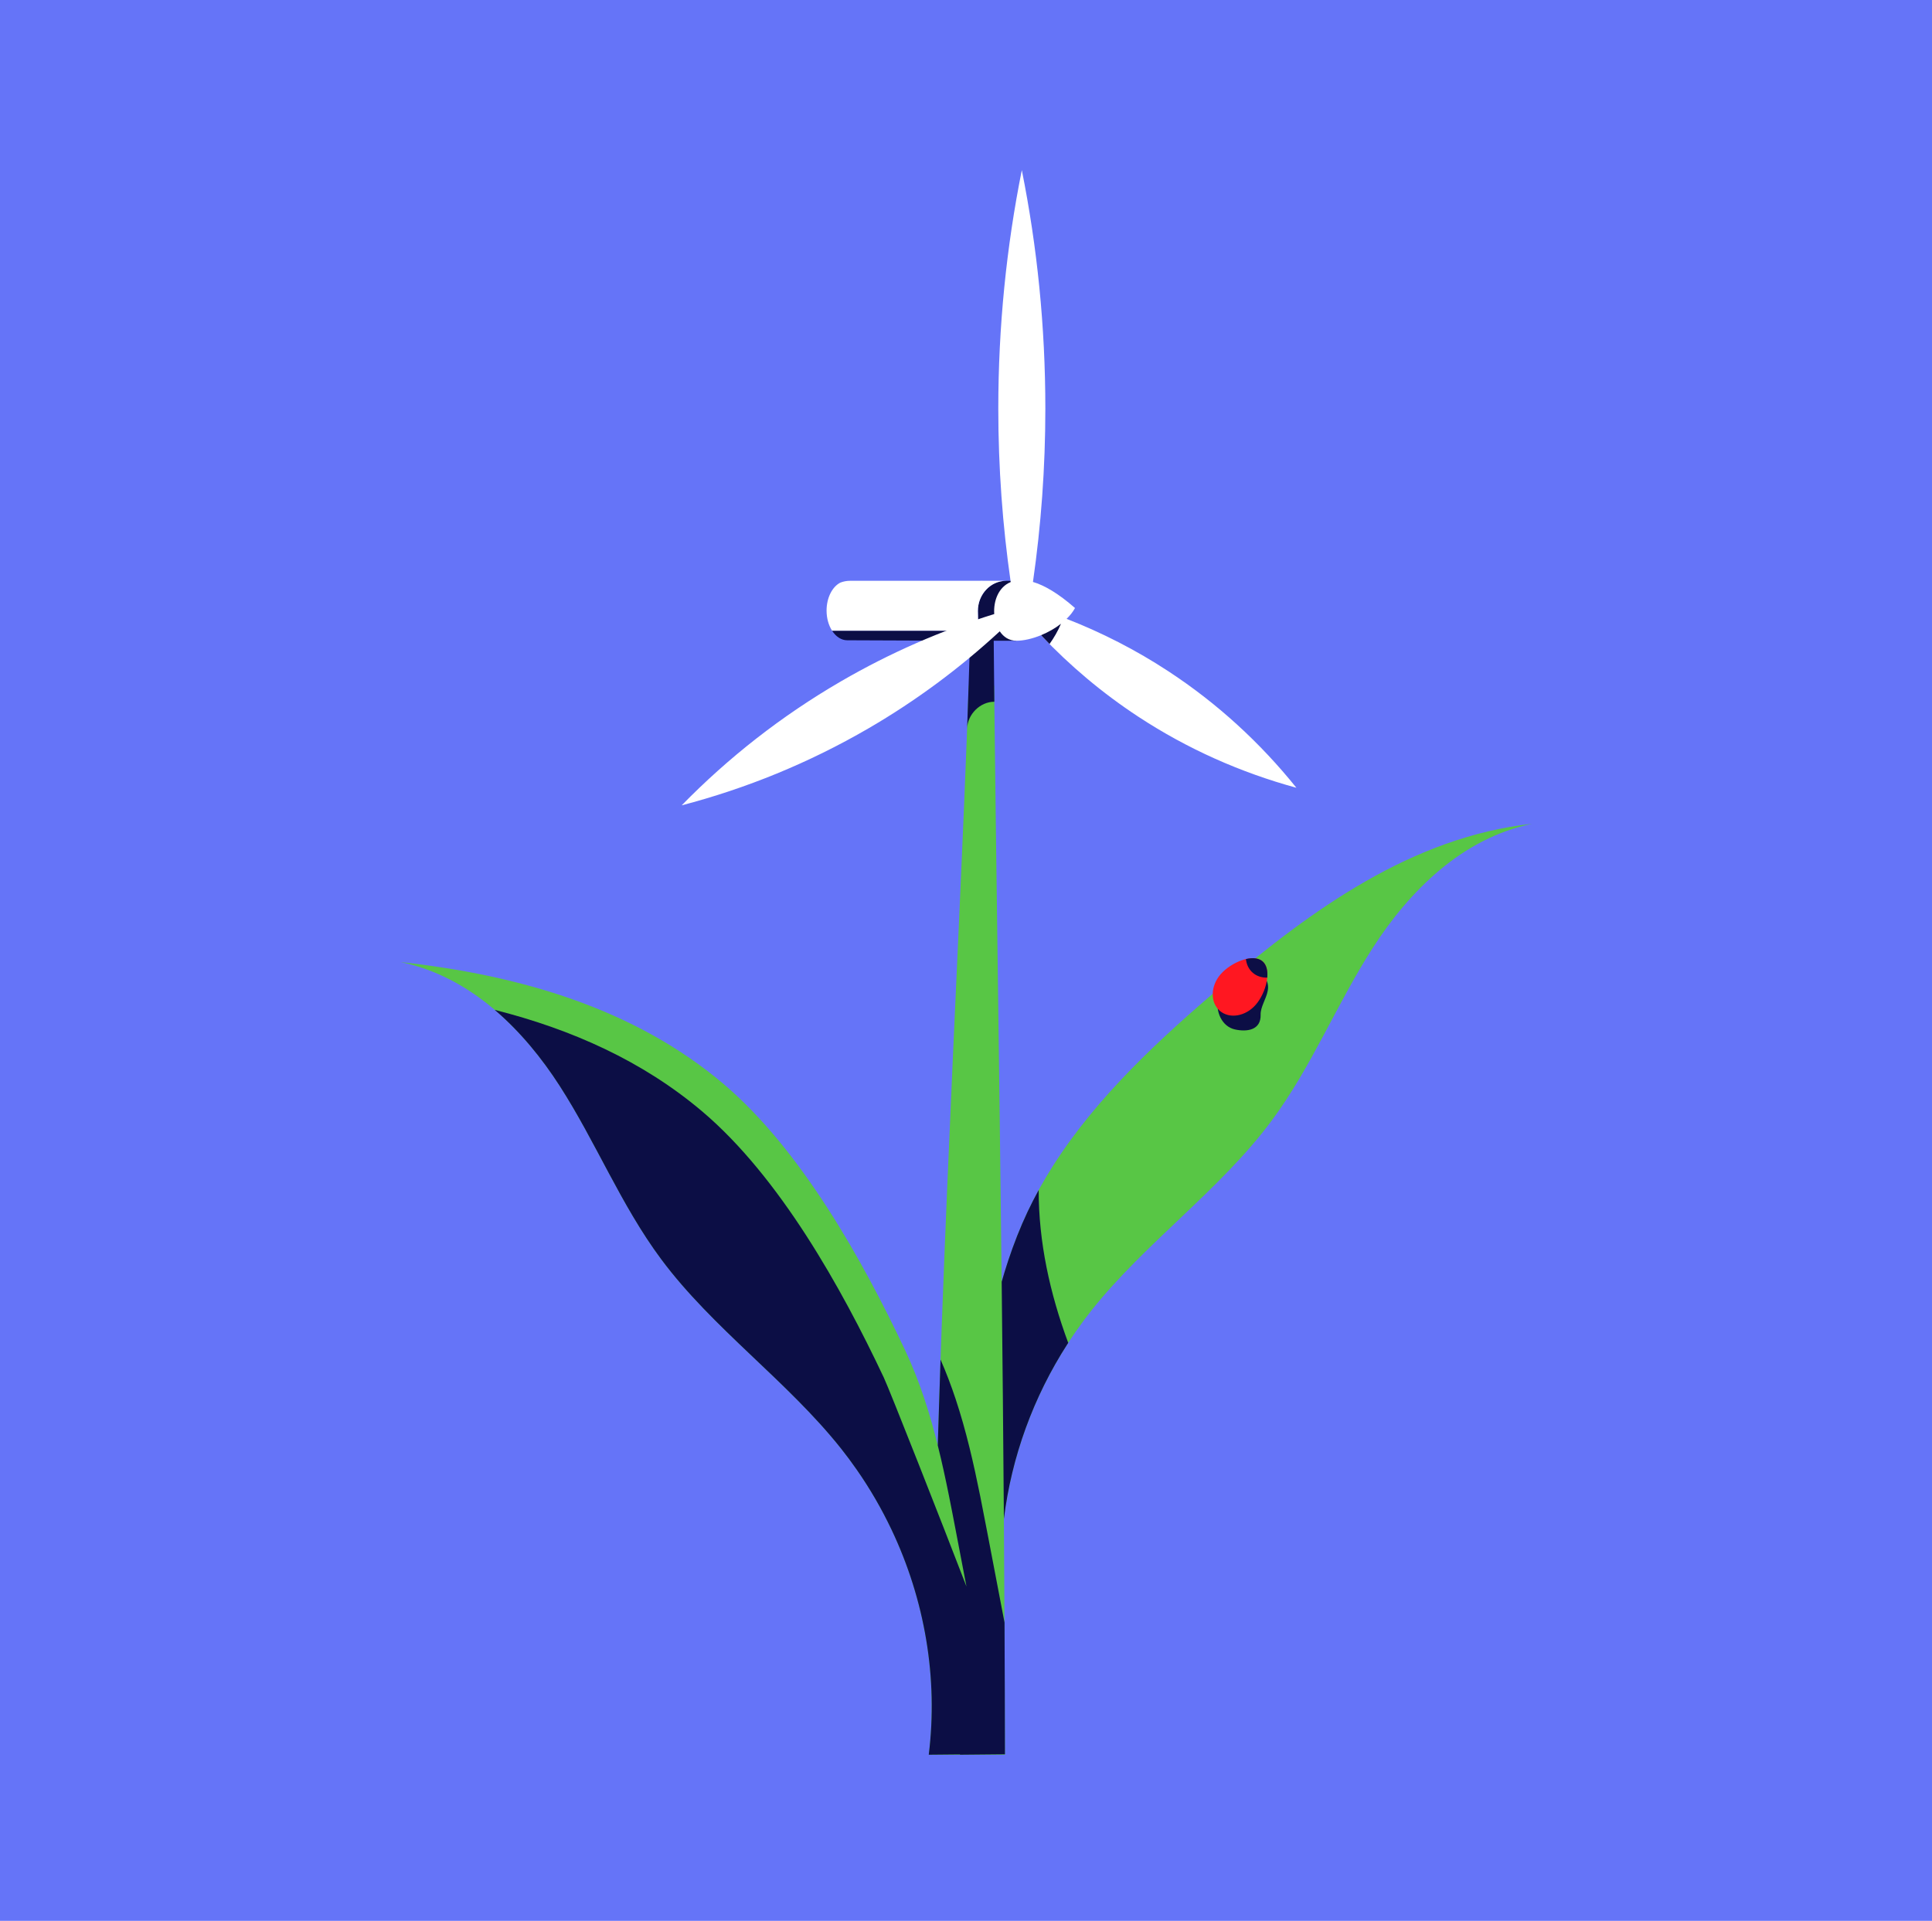 <svg width="352" height="350" viewBox="0 0 352 350" fill="none" xmlns="http://www.w3.org/2000/svg">
<rect width="352" height="350"  fill="#6574F8"/>
<g clip-path="url(#clip0_1818_3185)">
<path d="M222.823 179.491C211.209 189.325 199.847 199.882 191.908 212.339C190.178 215.053 188.608 217.855 187.237 220.761C185.857 223.686 184.691 226.682 183.68 229.726C183.259 230.994 182.872 232.274 182.501 233.558C182.056 193.544 181.467 155.487 181.126 124.918H176.486C174.688 177.923 170.055 251.187 169.854 319.73H183.092C183.076 305.568 183.007 291.161 182.903 276.753C184.288 265.513 188.252 254.555 194.509 244.857C195.011 244.079 195.524 243.307 196.055 242.546C196.959 241.251 197.9 239.978 198.888 238.736C208.698 226.4 222.261 216.871 231.644 204.255C238.991 194.377 243.517 182.949 250.151 172.649C256.786 162.349 266.399 152.728 279.111 150.109C257.277 152.5 238.961 165.827 222.823 179.491L222.823 179.491Z" fill="#58C645"/>
<path d="M189.245 216.84C188.538 218.128 187.864 219.433 187.237 220.763C185.857 223.687 184.691 226.683 183.68 229.727C183.259 230.996 182.872 232.275 182.501 233.559C182.659 247.793 182.799 262.272 182.903 276.754C184.288 265.515 188.252 254.556 194.509 244.859C194.547 244.801 194.587 244.745 194.624 244.687C191.279 235.656 189.224 226.285 189.245 216.84Z" fill="#0C0E45"/>
<path d="M181.039 115.623H176.772C176.687 118.729 176.259 131.313 176.199 132.947C176.202 132.874 176.205 132.8 176.208 132.727C176.301 130.143 178.574 127.865 181.16 127.865C181.16 127.865 181.069 118.721 181.039 115.623Z" fill="#0C0E45"/>
<path d="M177.405 113.709C177.405 114.131 177.339 114.538 177.219 114.923H178.455L177.405 113.709Z" fill="#0E0E0E"/>
<path d="M177.405 113.709C177.405 114.131 177.339 114.538 177.219 114.923H178.455L177.405 113.709Z" fill="#0E0E0E"/>
<path d="M185.175 105.832L183.256 105.834C180.437 105.876 178.164 108.319 178.164 111.33C178.164 111.621 178.192 111.904 178.233 114.924H151.602C152.288 115.992 153.267 116.665 154.358 116.665L170.253 116.727C170.326 116.733 170.397 116.749 170.472 116.749H185.175C185.175 116.749 186.249 110.725 186.249 109.206L189.31 110.747C189.31 109.226 186.695 105.831 185.175 105.832V105.832Z" fill="#0C0E45"/>
<path d="M212.865 122.309C206.97 118.443 200.769 115.272 194.327 112.762C194.961 112.144 195.492 111.481 195.859 110.787C192.798 108.102 190.259 106.642 188.199 106.038C189.676 95.763 190.457 85.217 190.457 74.457C190.457 59.508 188.972 44.962 186.17 31C183.368 44.962 181.884 59.508 181.884 74.457C181.884 85.223 182.665 95.775 184.143 106.055C181.914 106.97 180.979 109.509 181.146 111.886C171.529 114.877 162.173 118.948 153.209 124.154C142.372 130.448 132.69 138.059 124.199 146.743C135.949 143.67 147.358 139.032 158.194 132.738C166.943 127.656 174.926 121.703 182.152 115.032C182.839 116.062 183.858 116.75 185.175 116.75C186.527 116.75 188.114 116.379 189.663 115.743C194.951 121.32 200.867 126.311 207.423 130.61C216.385 136.486 226.048 140.766 236.197 143.541C229.606 135.34 221.827 128.185 212.866 122.309L212.865 122.309Z" fill="white"/>
<path d="M189.671 115.741C190.182 116.279 190.697 116.816 191.219 117.343C191.984 116.285 192.785 114.914 193.303 113.658C192.224 114.496 190.961 115.211 189.671 115.741Z" fill="#0C0E45"/>
<path d="M178.988 105.83H178.776C178.845 105.83 178.911 105.844 178.979 105.848L178.988 105.83H178.988Z" fill="white"/>
<path d="M151.376 114.508H151.357C151.422 114.631 151.494 114.746 151.565 114.861C151.496 114.75 151.439 114.626 151.376 114.508Z" fill="#0C0E45"/>
<path d="M183.328 105.83H154.856C154.237 105.83 153.647 105.949 153.107 106.16C151.646 106.902 150.597 108.901 150.597 111.257C150.597 112.674 150.979 113.959 151.599 114.924H178.233C178.192 111.904 178.165 111.621 178.165 111.33C178.165 108.293 180.476 105.83 183.328 105.83Z" fill="white"/>
<path d="M178.715 105.833C178.735 105.833 178.755 105.83 178.776 105.83H178.641C178.665 105.83 178.69 105.833 178.715 105.833Z" fill="white"/>
<path d="M208.115 229.568C208.063 229.56 208.01 229.553 207.957 229.549L208.115 229.568Z" fill="#0E0E0E"/>
<path d="M110.719 190.491L110.738 190.531L110.812 190.488L110.719 190.491Z" fill="#999999"/>
<path d="M181.923 319.611C179.343 306.121 176.763 292.631 174.182 279.141C173.768 276.974 173.351 274.802 172.915 272.634C171.711 266.655 170.351 260.699 168.431 254.918C167.42 251.874 166.254 248.878 164.874 245.953C157.207 229.706 145.939 209.461 131.794 197.484C115.656 183.82 94.834 177.692 73 175.301C85.712 177.92 95.326 187.541 101.96 197.841C108.593 208.141 113.12 219.569 120.467 229.447C129.85 242.063 143.413 251.591 153.222 263.927C154.211 265.17 155.152 266.443 156.056 267.738C158.496 271.234 160.624 274.913 162.433 278.724C168.506 291.514 170.949 305.801 169.215 319.731L181.923 319.611L181.923 319.611Z" fill="#58C645"/>
<path d="M183.092 319.653C183.083 311.713 183.058 303.695 183.019 295.645C181.966 290.143 180.914 284.642 179.862 279.14C179.447 276.973 179.03 274.802 178.594 272.633C177.39 266.655 176.03 260.698 174.11 254.917C173.303 252.487 172.395 250.088 171.361 247.731C171.179 252.923 171.012 258.139 170.855 263.365C171.621 266.434 172.29 269.53 172.914 272.633C173.351 274.802 173.768 276.973 174.182 279.14C174.816 282.454 175.45 285.768 176.084 289.082C171.755 277.819 162.114 253.316 161.01 250.976C153.343 234.728 142.075 214.483 127.93 202.507C117.079 193.319 104.108 187.542 90.138 184.014C94.793 187.976 98.731 192.826 101.96 197.84C108.593 208.141 113.12 219.568 120.467 229.446C129.85 242.062 143.413 251.591 153.222 263.927C154.21 265.169 155.152 266.442 156.055 267.737C158.496 271.233 160.624 274.912 162.433 278.723C168.506 291.514 170.948 305.8 169.215 319.73L174.9 319.676C174.898 319.694 174.896 319.713 174.894 319.73L183.092 319.653V319.653Z" fill="#0C0E45"/>
<path d="M229.681 184.888C229.759 187.673 227.258 188.082 224.974 187.571C222.691 187.06 221.342 184.401 221.962 181.632C222.582 178.863 225.485 174.895 227.576 175.944C233.903 179.119 229.602 182.051 229.681 184.888H229.681Z" fill="#0C0E45"/>
<path d="M228.794 183.071C226.932 185.213 223.992 185.704 222.226 184.169C220.46 182.634 220.538 179.653 222.4 177.512C224.262 175.371 228.278 173.643 230.044 175.178C231.809 176.713 230.656 180.93 228.794 183.072L228.794 183.071Z" fill="#FF1721"/>
<path d="M230.886 178.131C231 176.912 230.775 175.812 230.043 175.176C229.311 174.539 228.191 174.469 226.999 174.752C227.102 175.722 227.512 176.608 228.244 177.245C228.976 177.881 229.911 178.164 230.886 178.131L230.886 178.131Z" fill="#0C0E45"/>
</g>
<defs>
<clipPath id="clip0_1818_3185">
<rect width="206.112" height="288.731" fill="white" transform="translate(73 31)"/>
</clipPath>
</defs>
</svg>
